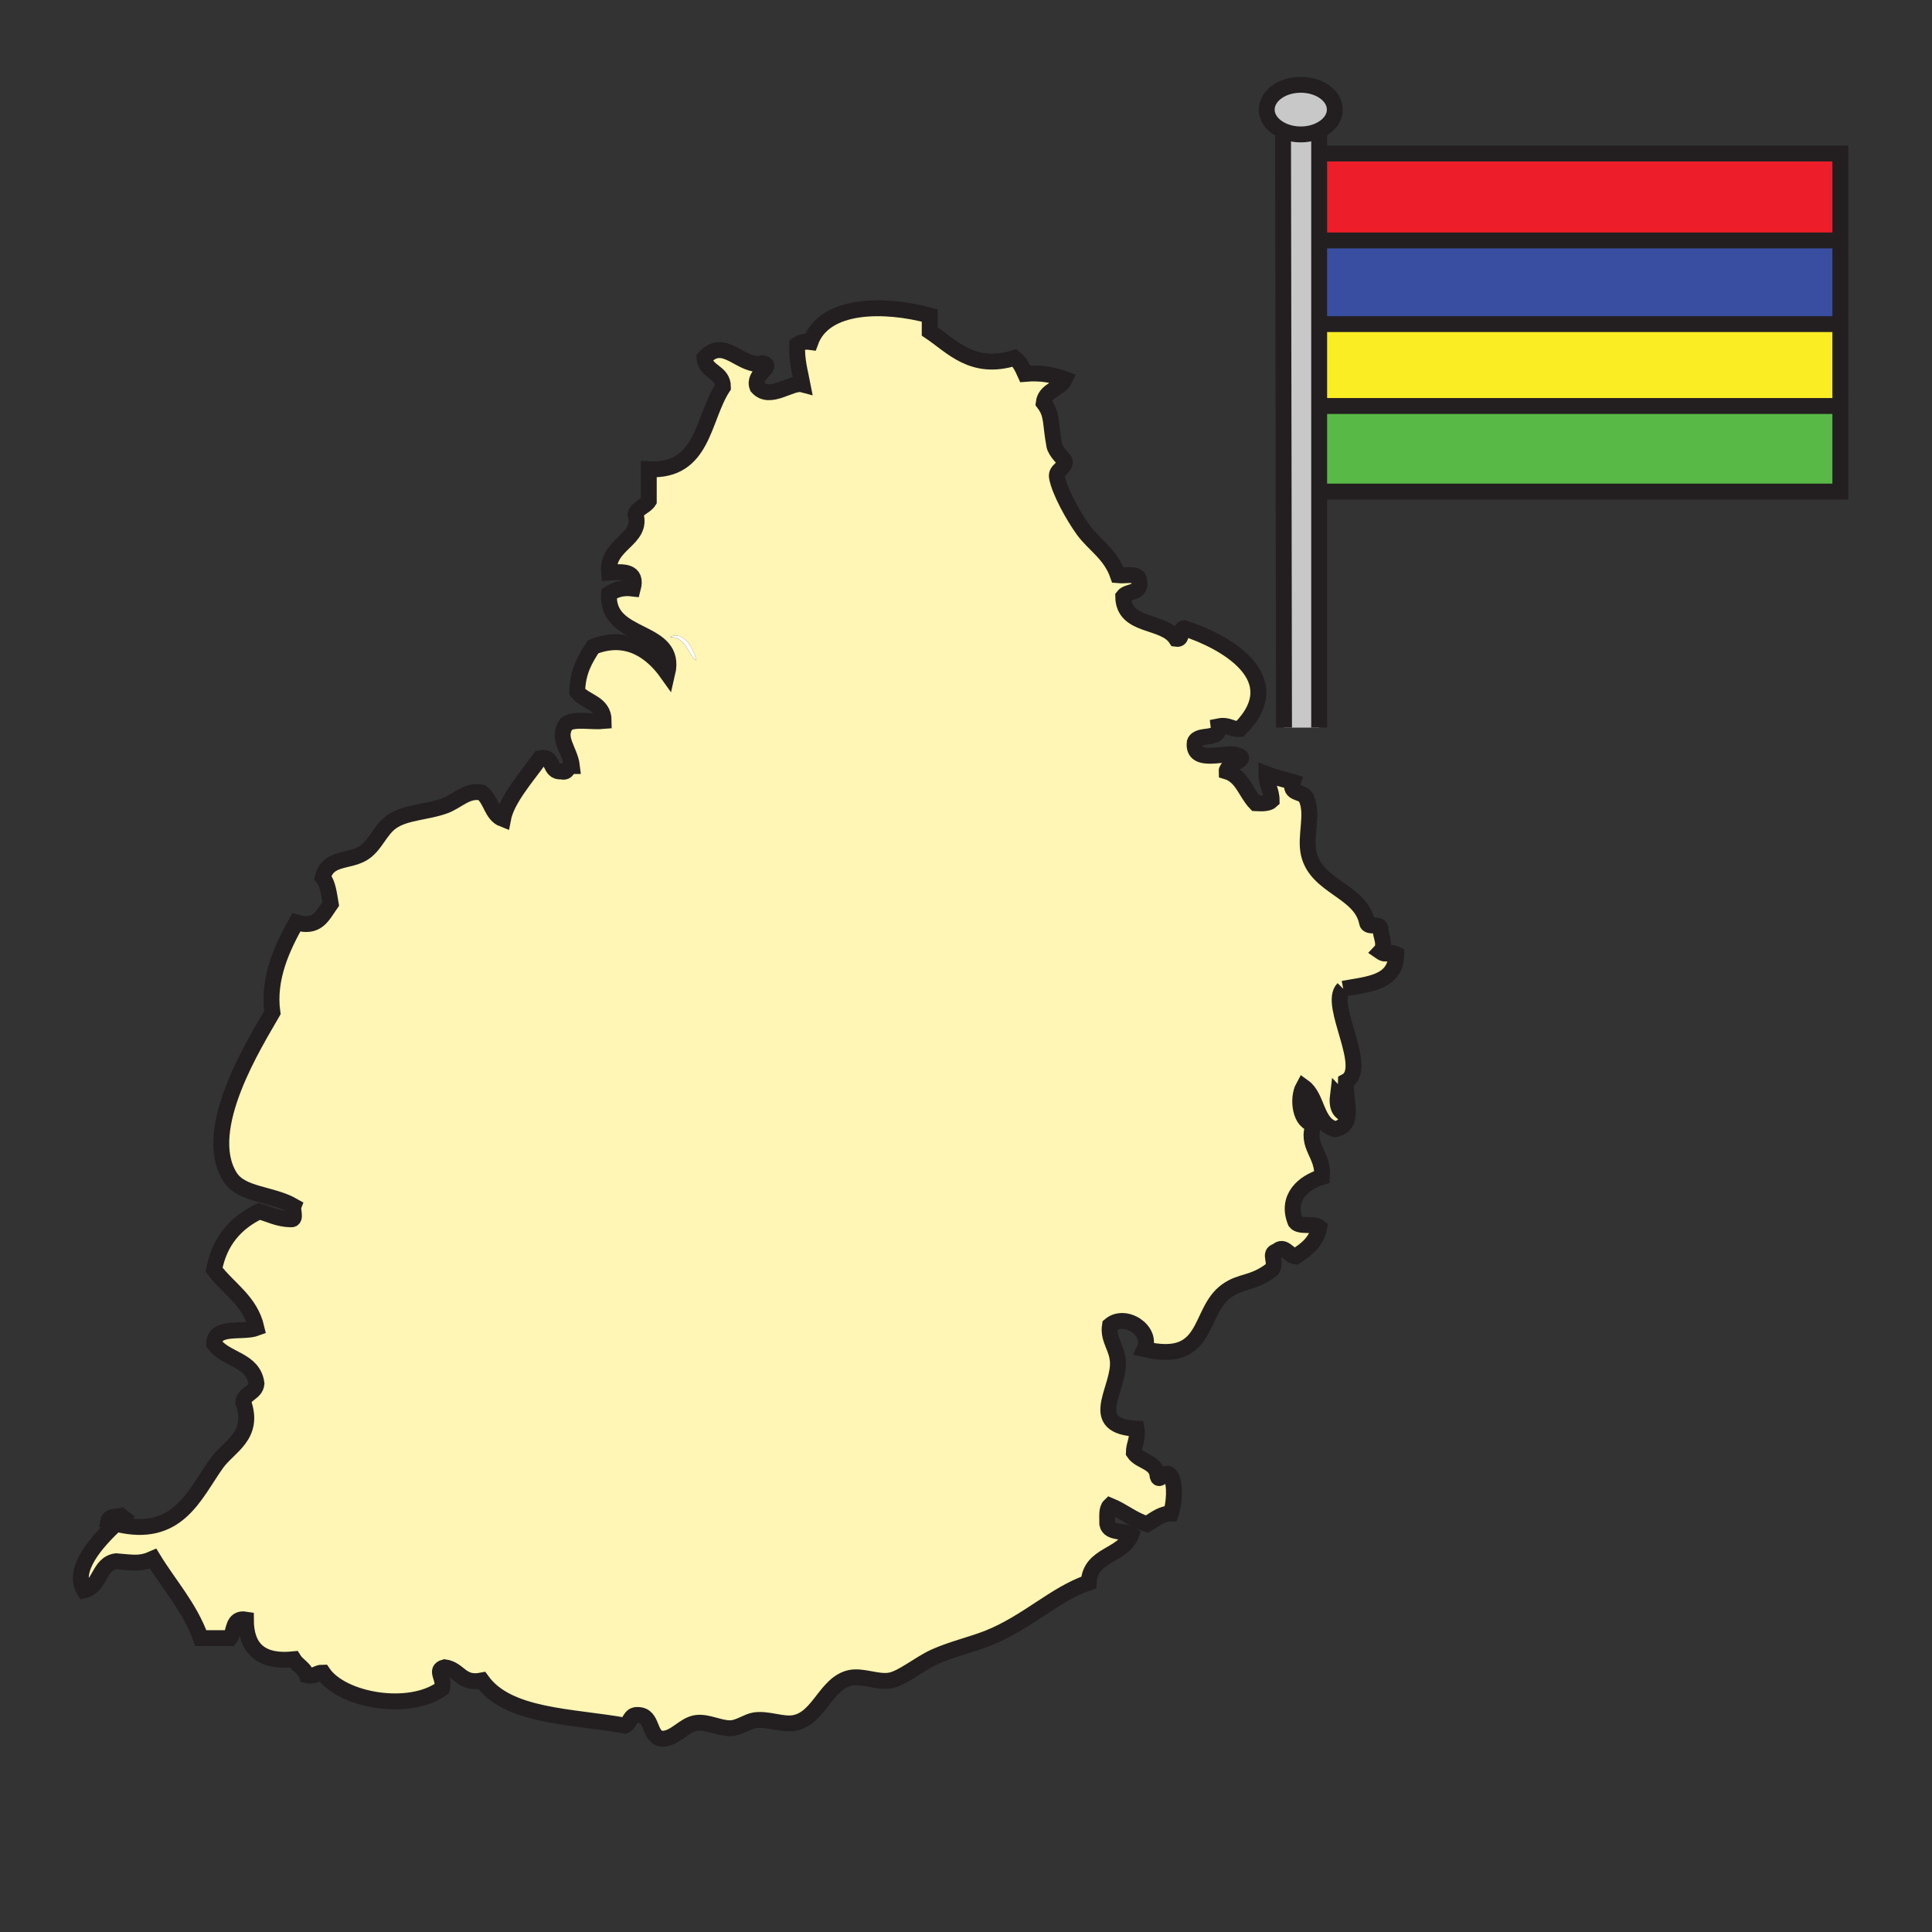 <svg xmlns="http://www.w3.org/2000/svg" width="850.89" height="850.89" viewBox="0 0 850.89 850.89" overflow="visible"><rect x="0" y="0" width="850.89" height="850.89" fill="#333333" stroke="none"/><path fill="#58b947" d="M810.52 178.81v37.69h-227.2l-.34-37.69z"/><path fill="#fbed24" d="M810.52 142.75v36.06H582.98l-.33-36.06z"/><path fill="#394ea1" d="M810.52 105.9v36.85H582.65l-.34-36.85h227.35z"/><path fill="#ed1e29" d="M810.52 82.17v23.73H582.31l-.35-38.28h228.56z"/><path d="M607.91 419.12c3.04 2.12 3.52-.51 7.01 1.16-.1 12.75-12.52 13.161-23.35 15.18-6.88 6.92 11.859 35.33 1.17 40.86-.45 8.84 4.35 19.08-4.67 21.01-8.67-2.23-7.65-14.14-14.011-18.68-2.88 5.25-1.409 16.159 4.671 16.34-4.061 9.729 4.35 13.35 3.5 23.35-7.87 2.28-16.091 9.01-11.671 19.84 1.841 2.44 8.16.4 10.5 2.34-1.319 6.461-5.699 9.86-10.5 12.841-3.199-.45-4.979-5.391-8.17-2.33-4.029 1.02.29 4.68-2.34 8.17-8.569 6.49-13.34 4.64-19.84 9.34-12.85 9.28-7.32 32.46-36.19 25.68 3.82-8.17-8.56-16.239-15.18-10.51-1.07 6.61 3.811 10.2 3.51 17.51-.51 12.11-13.26 26.91 8.17 28.021.801 4.689-1.119 6.66-1.17 10.5 2.771 4.229 10.091 3.92 10.511 10.51.85 2.89 3.51-3.86 5.83 0 2.189 3.64 1.35 12.54 0 16.34-3.631-.09-6.66 2.15-10.5 4.67-6.28-1.899-10.54-5.81-16.351-8.17-1.6 1.5-1.149 5.07-1.16 8.17.86 4.19 7.49 2.62 10.5 4.67-3.609 9.61-18.08 8.37-18.68 21.011-14.83 5.029-27.16 17.689-44.35 24.52-7.23 2.86-15.73 4.76-23.351 8.17-6.98 3.12-14.39 9.57-19.84 10.5-5.54.95-12.22-2.33-17.52-1.16-10.76 2.36-13.65 17.771-24.51 19.84-5.36 1.021-11.6-2.02-17.51-1.17-3.25.471-6.87 3.341-10.5 3.5-4.85.221-10.23-3-15.18-2.33-5.67.761-9.28 6.971-15.18 7-6.14-.859-3.72-10.279-10.5-10.5-3.81-.31-3.37 3.631-5.84 4.671-23.44-4.19-51.49-3.771-63.03-19.851-9.19 1.79-9.8-4.99-16.35-5.83-4.69 1.22.16 4.74-1.16 9.33-14.36 10.51-44.15 5.43-52.53-7-2.75-.03-3.44 2.01-7.01 1.17-1.11-3.17-4.2-4.359-5.83-7.01-14.33 1.49-21.01-4.67-21.02-17.51-6.07-1.011-4.86 5.26-7 8.18h-12.84c-4.96-13.729-13.95-23.41-21.01-35.02-5.78 2.569-8.73 1.77-16.35 1.159-7.8 1.15-6.74 11.16-14 12.841-5.46-9.2 5.31-21.12 13.97-29.36 27.26 6.91 34.49-12.84 44.39-26.67 5.32-7.42 16.94-12.04 11.68-26.851.64-4.02 5.36-3.97 5.83-8.17-1.36-10.699-13.66-10.46-18.67-17.51.15-8.399 12.45-4.67 18.67-7-2.78-12.01-12.34-17.229-18.67-25.68 2.4-12.78 9.64-20.71 19.84-25.681 4.62 1.211 8.26 3.4 14.01 3.5 2.53.19.53-4.14 1.17-5.84-9.77-5.609-22.9-4.72-28.02-12.84-13.21-20.96 11.31-59.439 18.68-72.37-2.12-15.279 4.53-28.93 10.5-39.69 9.24 2.64 11.37-2.71 15.18-8.18-.75-4.3-1.2-8.91-3.5-11.67 2.25-8.93 10.97-6.71 17.51-10.5 5.61-3.26 7.53-10.3 12.84-14.01 6.11-4.28 15.36-4.11 23.34-7.01 5.69-2.06 9.82-7.25 16.35-5.83 4.11 2.89 4.27 9.73 9.33 11.67 1.63-8.73 10.5-18.63 16.35-26.85 6.35-1.29 3.73 6.39 9.34 5.84 3.18.85 2.35-2.32 4.67-2.34-.85-7.14-7.04-12.45-2.34-18.67 3.49-2.35 11.01-.66 16.34-1.17-.03-8.14-8.08-8.26-11.67-12.84.13-8.82 3.46-14.44 7-19.85 15.31-6.08 26.17 2.49 32.69 11.68 4.81-20.39-27.02-14.23-25.68-35.02 2.59-1.69 5.63-2.93 10.5-2.34 2.12-7.95-4.28-7.39-10.5-7-1.13-12.81 15.12-14.44 11.67-25.68 1.01-2.89 4.33-3.46 5.84-5.84v-14.01c24.22 1.27 23.59-22.32 32.68-36.18-.03-6.97-7.66-6.35-8.17-12.85 8.78-9.87 16.44 4.85 25.68 2.34 5.49 1.25-4.72 4.8-2.33 10.51 5.5 6.22 14.87-2.5 19.84-1.17-1.06-5.55-2.65-10.58-2.33-17.51 1.35-.98 3.13-1.54 5.84-1.17 6.25-17.3 33.06-16.95 52.52-11.67v7c9.82 6.56 18.79 17.43 37.36 11.67 2.26 1.64 3.46 4.33 4.67 7.01 7.229-.62 12.67.56 17.51 2.33-2.07 4.55-8.65 4.59-9.34 10.51 3.92 5.17 2.77 8.31 4.67 18.68.55 2.98 4.65 6.43 4.67 7 .12 3.3-4.09 3.68-3.5 7 1.09 6.14 7.23 17.26 11.67 23.35 4.65 6.38 11.89 10.41 15.18 19.85 3.521.36 9.07-1.3 9.33 2.33 1.301 5.96-5 4.34-7 7 .13 13.88 17.91 10.11 23.351 18.68 3.22.5 1.09-4.35 3.5-4.67 17.189 5.46 47.18 21.6 24.51 44.36-3.76.26-4.94-2.06-9.34-1.17.85 6.68-8.92 2.75-10.5 7.01-1.391 10.42 15.12 3.48 18.68 5.83 5.93 1.42-4.82 3.86-4.67 7.01 6.89 2.05 8.43 9.46 12.84 14.01 2.87.15 5.62.17 7-1.17 0-4.67-2.33-7.01-2.33-11.67 3.65 1.4 7.78 2.33 11.67 3.5-1.939 5.6 4.351 3.88 5.841 7 3.369 7.08-.601 16.67 1.159 24.52 3.33 14.79 22.891 16.32 25.681 30.35.3 2.42 5.13.31 5.84 2.33.01 3.639 2.76 7.609 0 10.509zm-15.18 71.54c.029-3.92-1.61-6.18-3.5-8.17-.56 4.44.49 7.28 3.5 8.17zM295.06 280.54c7.25.14 7.59 7.19 11.67 10.5-1.12-5.52-5.94-13.47-11.67-10.5z" fill="#fff5b4"/><path d="M589.23 482.49c1.89 1.99 3.529 4.25 3.5 8.17-3.01-.89-4.06-3.73-3.5-8.17z" fill="#fff"/><path d="M565.07 57.6c-4.301-1.92-7.181-5.38-7.181-9.33 0-6.04 6.71-10.93 15-10.93 8.28 0 14.99 4.89 14.99 10.93 0 3.86-2.75 7.25-6.89 9.19-2.33 1.1-5.12 1.74-8.101 1.74-2.868 0-5.538-.59-7.818-1.6z" fill="#c8c8c8"/><path d="M580.99 142.75v177.71h-15.48l-.44-262.86c2.279 1.01 4.949 1.6 7.819 1.6 2.98 0 5.771-.64 8.101-1.74V142.75z" fill="#c8c8c8"/><path d="M306.73 291.04c-4.08-3.31-4.42-10.36-11.67-10.5 5.73-2.97 10.55 4.98 11.67 10.5zM55.16 667.26c.38-.35.74-.689 1.09-1.01-.24.47-.62.79-1.09 1.01zM47.59 670.09c.51-3.06 5.19-1.72 7.57-2.83a231.626 231.626 0 0 0-4.1 3.82c-1.12-.28-2.28-.61-3.47-.99z" fill="#fff"/><g fill="none" stroke="#231f20" stroke-width="7"><path d="M810.52 142.75H582.65M582.98 178.81h227.54M581.96 67.62h228.56V216.5h-227.2M565.07 57.6c-4.301-1.92-7.181-5.38-7.181-9.33 0-6.04 6.71-10.93 15-10.93 8.28 0 14.99 4.89 14.99 10.93 0 3.86-2.75 7.25-6.89 9.19-2.33 1.1-5.12 1.74-8.101 1.74-2.868 0-5.538-.59-7.818-1.6z"/><path d="M565.07 57.3v.3l.44 262.86M580.99 56.75V320.46M581.54 105.9h228.12"/><path d="M55.16 667.26c-2.38 1.11-7.06-.229-7.57 2.83 1.19.38 2.35.71 3.47.99 27.26 6.91 34.49-12.84 44.39-26.67 5.32-7.42 16.94-12.04 11.68-26.851.64-4.02 5.36-3.97 5.83-8.17-1.36-10.699-13.66-10.46-18.67-17.51.15-8.399 12.45-4.67 18.67-7-2.78-12.01-12.34-17.229-18.67-25.68 2.4-12.78 9.64-20.71 19.84-25.681 4.62 1.211 8.26 3.4 14.01 3.5 2.53.19.53-4.14 1.17-5.84-9.77-5.609-22.9-4.72-28.02-12.84-13.21-20.96 11.31-59.439 18.68-72.37-2.12-15.279 4.53-28.93 10.5-39.69 9.24 2.64 11.37-2.71 15.18-8.18-.75-4.3-1.2-8.91-3.5-11.67 2.25-8.93 10.97-6.71 17.51-10.5 5.61-3.26 7.53-10.3 12.84-14.01 6.11-4.28 15.36-4.11 23.34-7.01 5.69-2.06 9.82-7.25 16.35-5.83 4.11 2.89 4.27 9.73 9.33 11.67 1.63-8.73 10.5-18.63 16.35-26.85 6.35-1.29 3.73 6.39 9.34 5.84 3.18.85 2.35-2.32 4.67-2.34-.85-7.14-7.04-12.45-2.34-18.67 3.49-2.35 11.01-.66 16.34-1.17-.03-8.14-8.08-8.26-11.67-12.84.13-8.82 3.46-14.44 7-19.85 15.31-6.08 26.17 2.49 32.69 11.68 4.81-20.39-27.02-14.23-25.68-35.02 2.59-1.69 5.63-2.93 10.5-2.34 2.12-7.95-4.28-7.39-10.5-7-1.13-12.81 15.12-14.44 11.67-25.68 1.01-2.89 4.33-3.46 5.84-5.84v-14.01c24.22 1.27 23.59-22.32 32.68-36.18-.03-6.97-7.66-6.35-8.17-12.85 8.78-9.87 16.44 4.85 25.68 2.34 5.49 1.25-4.72 4.8-2.33 10.51 5.5 6.22 14.87-2.5 19.84-1.17-1.06-5.55-2.65-10.58-2.33-17.51 1.35-.98 3.13-1.54 5.84-1.17 6.25-17.3 33.06-16.95 52.52-11.67v7c9.82 6.56 18.79 17.43 37.36 11.67 2.26 1.64 3.46 4.33 4.67 7.01 7.229-.62 12.67.56 17.51 2.33-2.07 4.55-8.65 4.59-9.34 10.51 3.92 5.17 2.77 8.31 4.67 18.68.55 2.98 4.65 6.43 4.67 7 .12 3.3-4.09 3.68-3.5 7 1.09 6.14 7.23 17.26 11.67 23.35 4.65 6.38 11.89 10.41 15.18 19.85 3.521.36 9.07-1.3 9.33 2.33 1.301 5.96-5 4.34-7 7 .13 13.88 17.91 10.11 23.351 18.68 3.22.5 1.09-4.35 3.5-4.67 17.189 5.46 47.18 21.6 24.51 44.36-3.76.26-4.94-2.06-9.34-1.17.85 6.68-8.92 2.75-10.5 7.01-1.391 10.42 15.12 3.48 18.68 5.83 5.93 1.42-4.82 3.86-4.67 7.01 6.89 2.05 8.43 9.46 12.84 14.01 2.87.15 5.62.17 7-1.17 0-4.67-2.33-7.01-2.33-11.67 3.65 1.4 7.78 2.33 11.67 3.5-1.939 5.6 4.351 3.88 5.841 7 3.369 7.08-.601 16.67 1.159 24.52 3.33 14.79 22.891 16.32 25.681 30.35.3 2.42 5.13.31 5.84 2.33.01 3.64 2.76 7.61 0 10.51 3.04 2.12 3.52-.51 7.01 1.16-.1 12.75-12.52 13.161-23.35 15.18"/><path d="M55.16 667.26c.38-.35.74-.689 1.09-1.01-.24.47-.62.79-1.09 1.01zM591.57 435.46c-6.88 6.92 11.859 35.33 1.17 40.86-.45 8.84 4.35 19.08-4.67 21.01-8.67-2.23-7.65-14.14-14.011-18.68-2.88 5.25-1.409 16.159 4.671 16.34-4.061 9.729 4.35 13.35 3.5 23.35-7.87 2.28-16.091 9.01-11.671 19.84 1.841 2.44 8.16.4 10.5 2.34-1.319 6.461-5.699 9.86-10.5 12.841-3.199-.45-4.979-5.391-8.17-2.33-4.029 1.02.29 4.68-2.34 8.17-8.569 6.49-13.34 4.64-19.84 9.34-12.85 9.28-7.32 32.46-36.19 25.68 3.82-8.17-8.56-16.239-15.18-10.51-1.07 6.61 3.811 10.2 3.51 17.51-.51 12.11-13.26 26.91 8.17 28.021.801 4.689-1.119 6.66-1.17 10.5 2.771 4.229 10.091 3.92 10.511 10.51.85 2.89 3.51-3.86 5.83 0 2.189 3.64 1.35 12.54 0 16.34-3.631-.09-6.66 2.15-10.5 4.67-6.28-1.899-10.54-5.81-16.351-8.17-1.6 1.5-1.149 5.07-1.16 8.17.86 4.19 7.49 2.62 10.5 4.67-3.609 9.61-18.08 8.37-18.68 21.011-14.83 5.029-27.16 17.689-44.35 24.52-7.23 2.86-15.73 4.76-23.351 8.17-6.98 3.12-14.39 9.57-19.84 10.5-5.54.95-12.22-2.33-17.52-1.16-10.76 2.36-13.65 17.771-24.51 19.84-5.36 1.021-11.6-2.02-17.51-1.17-3.25.471-6.87 3.341-10.5 3.5-4.85.221-10.23-3-15.18-2.33-5.67.761-9.28 6.971-15.18 7-6.14-.859-3.72-10.279-10.5-10.5-3.81-.31-3.37 3.631-5.84 4.671-23.44-4.19-51.49-3.771-63.03-19.851-9.19 1.79-9.8-4.99-16.35-5.83-4.69 1.22.16 4.74-1.16 9.33-14.36 10.51-44.15 5.43-52.53-7-2.75-.03-3.44 2.01-7.01 1.17-1.11-3.17-4.2-4.359-5.83-7.01-14.33 1.49-21.01-4.67-21.02-17.51-6.07-1.011-4.86 5.26-7 8.18h-12.84c-4.96-13.729-13.95-23.41-21.01-35.02-5.78 2.569-8.73 1.77-16.35 1.159-7.8 1.15-6.74 11.16-14 12.841-5.46-9.2 5.31-21.12 13.97-29.36 1.45-1.39 2.85-2.68 4.1-3.82"/><path d="M592.73 490.66c-3.011-.891-4.061-3.73-3.5-8.17 1.89 1.99 3.53 4.25 3.5 8.17z"/></g><path fill-rule="evenodd" clip-rule="evenodd" fill="none" d="M.25.25h850.394v850.394H.25z"/></svg>